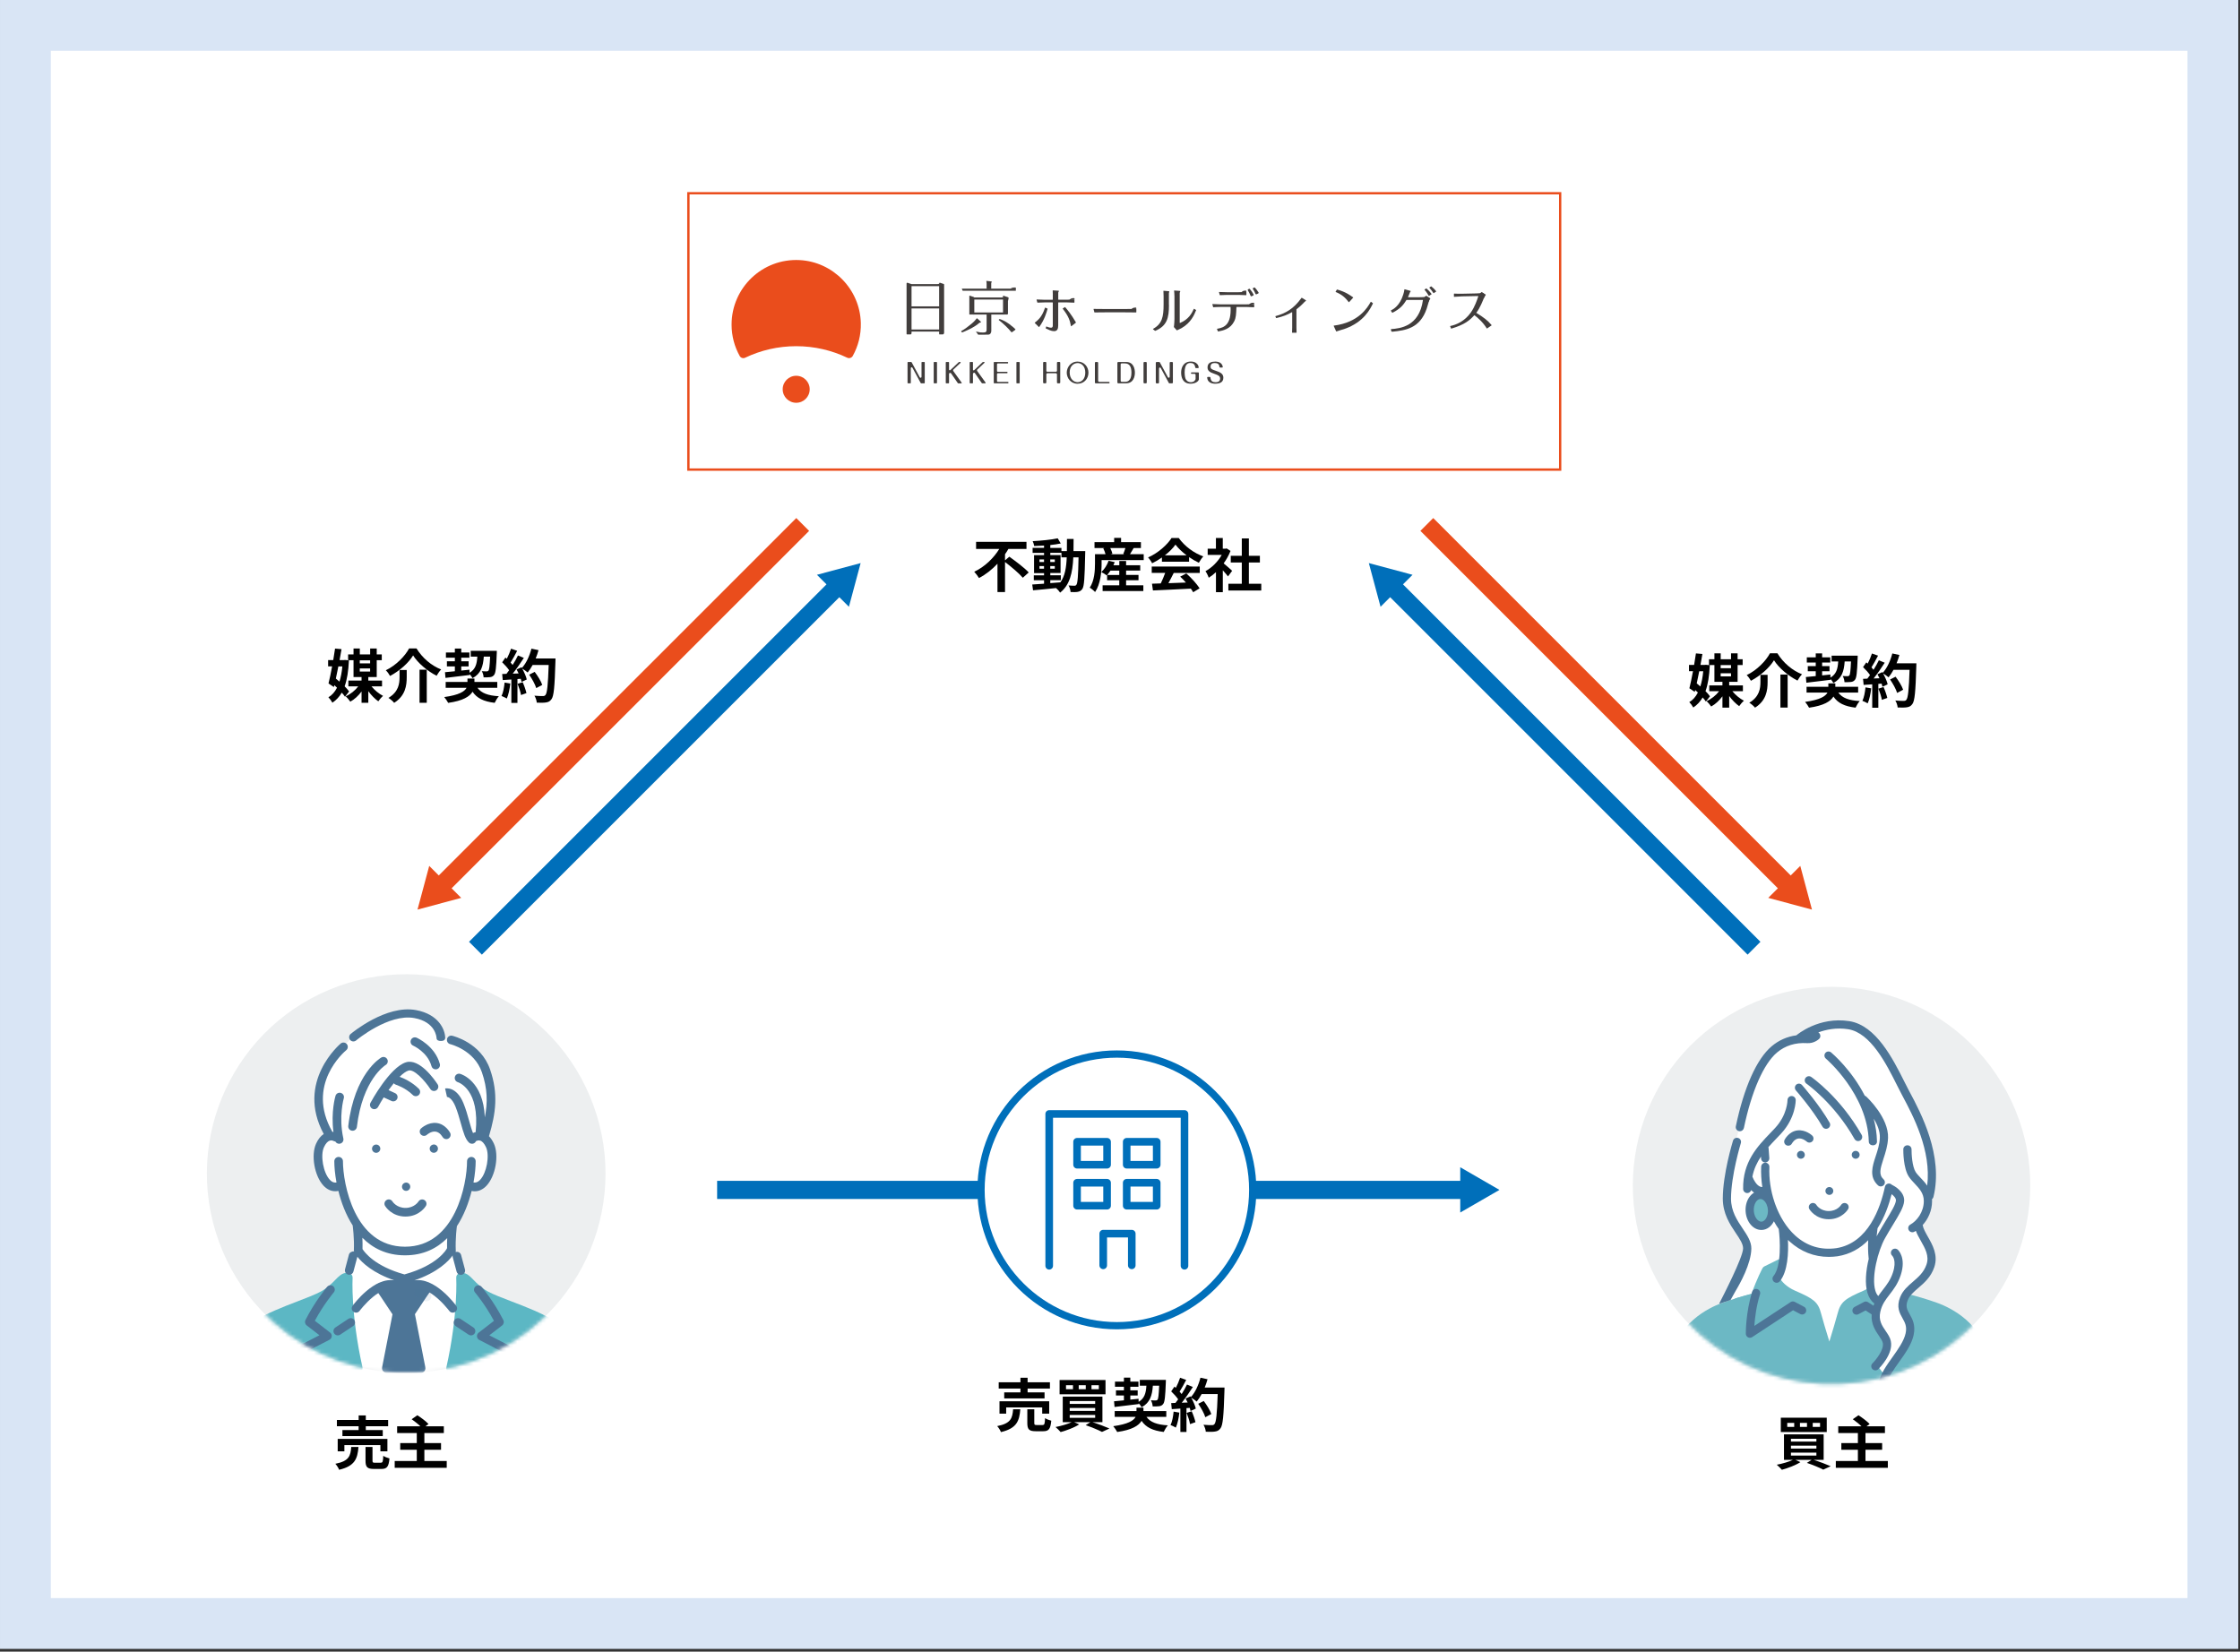 <svg fill="none" height="455" viewBox="0 0 617 455" width="617" xmlns="http://www.w3.org/2000/svg" xmlns:xlink="http://www.w3.org/1999/xlink"><rect x="0" y="0" width="617" height="455" fill="#333333" stroke="none"/><clipPath id="a"><path d="m0 0h616.53v454.25h-616.53z"/></clipPath><mask id="b" height="111" maskUnits="userSpaceOnUse" width="111" x="56" y="268"><path d="m130.579 374.902c28.503-10.323 43.24-41.798 32.917-70.301-10.324-28.503-41.799-43.241-70.302-32.917-28.503 10.323-43.24 41.799-32.917 70.302 10.324 28.502 41.799 43.24 70.302 32.916z" fill="#fff"/></mask><mask id="c" height="111" maskUnits="userSpaceOnUse" width="111" x="449" y="271"><path d="m532.72 373.476c25.895-15.59 34.249-49.221 18.659-75.117-15.591-25.896-49.222-34.25-75.117-18.659-25.896 15.59-34.25 49.221-18.659 75.117 15.59 25.896 49.221 34.25 75.117 18.659z" fill="#fff"/></mask><g clip-path="url(#a)"><path d="m609.53 7h-602.53v440.25h602.53z" fill="#fff"/><path d="m602.53 14v426.25h-588.53v-426.25zm14-14h-616.53v454.25h616.53z" fill="#d9e5f5"/><path d="m130.579 374.902c28.503-10.323 43.24-41.798 32.917-70.301-10.324-28.503-41.799-43.241-70.302-32.917s-43.24 41.799-32.917 70.302c10.324 28.503 41.799 43.24 70.302 32.916z" fill="#edeff0"/><g mask="url(#b)"><path d="m124.28 286.6-2.85-.89s-1.22-5.21-7.08-6.23c-5.85-1.03-11.2 2.2-16.99 6.3s-14.39 15.04-6.67 26.93c0 0-3.61 1.37-2.95 7.26s3.43 7.64 6.34 6.65c0 0 1.32 6.74 4.26 10.98l.35 6.86-1.43 1.59-1.86 6.85s-1.05 10.58 3.29 25.31h25.4s4.1-15.59 2.85-28.22l-1.06-3.96-1.39-1.41.2-7.45s2.91-3.3 4.3-10.25c0 0 4.26 1.15 6-4.57s-1.92-9.11-1.92-9.11 8.84-21.41-8.76-26.65z" fill="#fff"/><path d="m97.12 351.98c.03-.54-.31-1.04-.82-1.2-.26-.08-.53-.13-.79-.13-1.27 0-2.17.93-3.22 2-.93.96-2.09 2.15-3.85 3.11-1.55.84-3.81 1.72-6.43 2.72-4.05 1.55-8.65 3.32-12.34 5.67-6.49 4.13-5.01 12.65-4.94 13.01.1.57.6 1.05 1.17 1.05h32.77c.36 0 .7-.23.93-.52.23-.28.31-.72.23-1.07-3.26-14.65-2.72-24.54-2.71-24.64z" fill="#5cb7c4"/><path d="m153.11 364.12c-3.69-2.35-8.28-4.1-12.34-5.65-2.62-1-4.89-1.87-6.43-2.71-1.76-.96-2.92-2.15-3.85-3.11-1.04-1.07-1.94-2-3.21-2-.26 0-.53.05-.79.13-.52.17-.86.67-.82 1.22 0 .1.56 9.97-2.71 24.66-.08.35 0 .76.23 1.04s.57.52.93.52h32.77c.57 0 1.07-.48 1.17-1.05.07-.36 1.54-8.92-4.94-13.04z" fill="#5cb7c4"/><g fill="#4d7597"><path d="m118.89 354.26c-.15-.37-.48-.64-.87-.72l-6.58-1.34c-.16-.03-.32-.03-.48 0l-6.58 1.34c-.39.08-.72.35-.87.73-.15.37-.1.8.13 1.13.02.03 2.28 3.3 4.47 6.67l-2.86 14.61c-.07.35.02.75.25 1.02s.56.5.92.5h9.57c.66 0 1.19-.6 1.19-1.26 0-.13-.02-.33-.06-.45l-2.83-14.45c2.19-3.38 4.45-6.63 4.47-6.66.23-.33.28-.75.13-1.12z"/><path d="m111.7 353.47c-.1.03-.2.04-.31.04s-.21-.01-.31-.04c-.41-.11-.81-.22-1.19-.34.34.15.67.32 1 .54.26.18.43.44.5.73.07-.29.23-.55.5-.73.34-.23.68-.4 1.02-.55-.4.12-.79.24-1.21.35z"/><path d="m114.49 355.12c-.27.26-.44.62-.44 1.02 0 .78.65 1.43 1.43 1.43h.37l.53.53c.86.86 2.49.26 2.44-1.01-.01-.28-.06-.56-.15-.81-1.35-.87-2.81-1.42-4.18-1.16z" opacity=".1"/><path d="m119.32 315.31c-.62.1-1.05.68-.95 1.3s.68 1.05 1.3.95 1.05-.68.95-1.31c-.1-.62-.68-1.05-1.3-.95z"/><path d="m111.69 325.8c-.62.1-1.05.68-.95 1.3s.68 1.05 1.3.95 1.05-.68.95-1.31c-.1-.62-.68-1.05-1.3-.95z"/><path d="m102.48 316.26c-.1.62.33 1.21.95 1.31s1.21-.33 1.31-.95-.33-1.21-.95-1.3c-.62-.1-1.21.33-1.3.95z"/><path d="m111.69 335.14c3.83 0 5.55-2.8 5.62-2.92.33-.56.15-1.28-.4-1.62-.56-.34-1.29-.17-1.64.39-.04.07-1.14 1.77-3.58 1.77s-3.54-1.7-3.58-1.76c-.34-.57-1.07-.75-1.63-.41-.57.34-.75 1.07-.41 1.63.07.12 1.79 2.92 5.62 2.92z"/><path d="m121.87 313.16c.21.41.63.65 1.06.65.18 0 .37-.04.54-.13.59-.3.82-1.02.52-1.6-.05-.1-1.26-2.4-3.7-2.71-2.38-.3-4.23 1.42-4.31 1.49-.48.45-.49 1.2-.05 1.68.45.48 1.2.5 1.68.06.01-.01 1.12-1.02 2.37-.86 1.19.15 1.88 1.43 1.88 1.43z"/><path d="m118.85 293.71c.14.53.62.88 1.15.88.1 0 .21-.01.31-.04.64-.17 1.01-.83.84-1.46-1.34-4.95-6.19-7.13-6.39-7.22-.6-.26-1.31 0-1.57.61-.26.6 0 1.31.61 1.57.04.02 4 1.79 5.05 5.66z"/><path d="m96.98 311.5h.14c.6 0 1.11-.45 1.18-1.05 1.56-13.11 7.82-17 7.92-17.06.57-.33.76-1.06.43-1.62-.33-.57-1.06-.77-1.63-.44-.3.17-7.37 4.4-9.09 18.84-.08.65.39 1.25 1.04 1.32z"/><path d="m98.12 286.6c.09-.07 8.92-7.44 16.01-6.14 5.86 1.08 6.1 5.28 6.11 5.48.02.65.55.83 1.19.83h.03c.66 0 1.18-.23 1.17-.89-.05-2.24-1.79-6.47-8.06-7.62-8.2-1.51-17.58 6.24-17.97 6.57-.51.42-.57 1.16-.15 1.66s1.17.54 1.68.11z"/><path d="m107.82 303.3c.16.07.33.11.5.11.45 0 .88-.26 1.08-.69.28-.6.02-1.31-.58-1.58l-1.8-.83c.48-.67.96-1.3 1.44-1.89.14.18.34.33.59.4.03 0 2.61.82 4.64 2.82.23.23.53.34.84.34s.61-.12.85-.35c.46-.47.46-1.22-.01-1.69-2.03-2.01-4.44-2.99-5.3-3.3.89-.88 1.74-1.5 2.45-1.72 1.52-.48 4.49 2.75 6.02 5.09.36.55 1.1.7 1.65.35.55-.36.71-1.1.35-1.65-.8-1.22-4.96-7.24-8.73-6.06-4.45 1.4-9.55 10.75-9.76 11.15-.31.58-.1 1.3.48 1.62.18.1.37.14.57.14.42 0 .83-.23 1.05-.63.47-.86.99-1.75 1.54-2.62l2.15.99z"/><path d="m90.94 367.11-4.22-3.26c2.42-4.51 5.18-7.77 5.21-7.81.43-.5.37-1.25-.13-1.68s-1.25-.37-1.68.13c-.13.16-3.34 3.93-5.98 9.15-.26.51-.12 1.13.33 1.48l3.52 2.72-6.1 3.14c-.29.15-.51.41-.6.72s-.05.65.11.93l2.76 4.77c.22.38.62.59 1.03.59.2 0 .41-.05.6-.16.57-.33.76-1.06.43-1.63l-2.13-3.68 6.65-3.43c.36-.19.6-.55.64-.95.04-.41-.14-.8-.46-1.05z"/><path d="m95.94 363.33-3.56 2.37c-.55.36-.7 1.1-.33 1.65.23.35.61.53.99.53.23 0 .46-.06.66-.2l3.56-2.37c.55-.36.7-1.1.33-1.65-.36-.55-1.11-.7-1.65-.33z"/><path d="m125.67 359.73c-.27-.37-6.04-8.18-11.7-6.95 6.71-2.25 9.67-5.47 10.72-6.94-.03.17-.03.34.02.51l1.06 3.97c.14.53.62.89 1.15.89.1 0 .21-.01.31-.04.64-.17 1.01-.82.84-1.46l-1.06-3.97c-.17-.64-.82-1.01-1.46-.84-.02 0-.03.01-.04.02.02-.1.04-.21.03-.32-.15-3.47.3-6.71.3-6.74 0-.02 0-.04 0-.06 1.98-3.02 3.27-6.5 4.07-9.71.28.06.56.09.84.09 1.18 0 2.29-.52 3.25-1.53 2.5-2.66 3.51-8.4 2.04-11.6-.39-.84-.84-1.52-1.36-2.04 1.91-6.39 2.61-11.73.31-18.4-2.55-7.37-10.11-9.2-10.43-9.28-.64-.15-1.28.25-1.43.89s.25 1.28.89 1.43c.07.02 6.59 1.59 8.71 7.73 1.56 4.52 1.62 8.3.81 12.43-.39-10.04-6.48-11.9-6.78-11.98-.63-.18-1.28.18-1.46.81s.18 1.29.8 1.48c.25.08 6.12 2.03 4.91 13.76-.31.07-.56.17-.73.25-.36-.86-.73-2.17-1.04-3.29-.43-1.55-.92-3.3-1.59-4.93-1.92-4.69-4.92-4.08-5.05-4.05l.52 2.33s-.02 0-.06.01c.44-.05 1.49.44 2.38 2.61.61 1.5 1.08 3.18 1.5 4.67.69 2.48 1.24 4.43 2.3 5.33.22.19.5.28.77.28.34 0 .67-.14.91-.42.07-.09.13-.19.17-.29.05-.02.11-.04.16-.07.02-.01.49-.26 1.04-.08.58.19 1.12.82 1.58 1.81 1.05 2.28.19 7.05-1.61 8.97-.72.76-1.35.84-1.84.75.43-2.32.6-4.38.6-5.85 0-.66-.53-1.19-1.19-1.19s-1.19.53-1.19 1.19c0 6.11-3.14 23.54-17.09 23.54-13.95 0-17.09-17.43-17.09-23.54 0-.66-.53-1.19-1.19-1.19s-1.19.53-1.19 1.19c0 1.47.17 3.52.6 5.85-.49.09-1.13.01-1.84-.75-1.8-1.91-2.66-6.69-1.61-8.97.46-1 1.01-1.62 1.58-1.81.53-.18.99.06 1.04.08.16.09.33.14.51.15.21.39.61.63 1.05.63.09 0 .17 0 .26-.03.64-.14 1.05-.78.9-1.42-1.34-6.03.1-11.01.12-11.08.19-.63-.17-1.29-.8-1.48s-1.29.17-1.48.8c-.06.2-1.29 4.4-.57 9.96-.09-.02-.19-.03-.29-.04-7.45-12.95 3.33-22.09 3.81-22.48.51-.42.58-1.17.17-1.68-.42-.51-1.17-.58-1.68-.17-.13.11-12.49 10.5-4.68 24.93-.83.54-1.54 1.42-2.1 2.64-1.47 3.2-.46 8.94 2.04 11.6.95 1.01 2.07 1.53 3.25 1.53.28 0 .56-.03.84-.09.78 3.15 2.04 6.56 3.96 9.54v.13c0 .03.45 3.37.31 6.56 0 .17.03.4.09.4-.63 0-1.29.3-1.46.94l-1.06 4.01c-.17.64.21 1.31.84 1.48.1.03.21.05.31.05.53 0 1.01-.35 1.15-.88l1.06-3.96c.01-.05.02-.1.02-.15 1.28 1.62 4.26 4.52 10.35 6.57-5.65-1.18-11.39 6.59-11.66 6.96-.39.53-.27 1.28.26 1.66.21.15.46.23.7.23.37 0 .73-.17.97-.49.06-.08 6.25-8.33 10.53-5.48.55.36 1.29.22 1.65-.33.08-.13.14-.26.17-.4.03.14.09.27.17.4.36.55 1.11.7 1.65.33.41-.27.84-.44 1.28-.53 1.36-.26 2.83.29 4.18 1.16 2.75 1.76 5.03 4.8 5.07 4.85.23.32.6.49.96.49.24 0 .49-.07.7-.23.53-.39.65-1.13.26-1.66zm-25.82-15.62c.03-1.08.01-2.16-.04-3.13 2.85 2.88 6.66 4.84 11.74 4.84s8.79-1.91 11.63-4.73c-.04.84-.06 1.78-.04 2.76-.03.05-.06.1-.09.16-.02.05-2.35 4.51-11.65 7.07-8.15-2.24-10.99-6.1-11.54-6.97zm12.04 9.56c-.27.18-.43.44-.5.73-.06-.29-.23-.55-.5-.73-.33-.22-.67-.4-1-.54.39.12.78.23 1.19.34.1.03.2.04.31.04s.21-.01.31-.04c.42-.11.82-.23 1.21-.35-.34.15-.68.32-1.02.55z"/><path d="m141.48 371.72c-.09-.31-.31-.58-.6-.72l-6.1-3.14 3.53-2.72c.45-.35.59-.97.33-1.48-2.64-5.22-5.85-8.99-5.98-9.15-.43-.5-1.18-.56-1.68-.13s-.56 1.18-.13 1.68c.03.03 2.8 3.3 5.21 7.81l-4.22 3.26c-.32.25-.5.65-.46 1.05.04.41.28.77.64.95l6.66 3.43-2.13 3.68c-.33.57-.14 1.3.43 1.63.19.11.39.16.6.16.41 0 .81-.21 1.03-.59l2.76-4.77c.16-.28.2-.62.11-.93z"/><path d="m130.4 365.7-3.56-2.37c-.55-.36-1.29-.22-1.65.33-.37.55-.22 1.29.33 1.65l3.56 2.37c.2.13.43.2.66.2.39 0 .76-.19.99-.53.36-.55.21-1.29-.33-1.65z"/></g></g><path d="m230.72 161.46-99.76 99.76" stroke="#006fba" stroke-miterlimit="10" stroke-width="5"/><path d="m225.02 158.35 12.04-3.23-3.23 12.04z" fill="#006fba"/><path d="m121.34 244.23 99.76-99.75" stroke="#ea4d1c" stroke-miterlimit="10" stroke-width="5"/><path d="m127.04 247.35-12.04 3.23 3.23-12.04z" fill="#ea4d1c"/><path d="m383.39 161.46 99.75 99.76" stroke="#006fba" stroke-miterlimit="10" stroke-width="5"/><path d="m380.27 167.16-3.23-12.04 12.04 3.23z" fill="#006fba"/><path d="m492.76 244.23-99.75-99.75" stroke="#ea4d1c" stroke-miterlimit="10" stroke-width="5"/><path d="m495.88 238.54 3.22 12.04-12.04-3.23z" fill="#ea4d1c"/><path d="m404.05 327.8h-206.52" stroke="#006fba" stroke-miterlimit="10" stroke-width="5"/><path d="m402.22 321.56 10.8 6.24-10.8 6.23z" fill="#006fba"/><path d="m307.64 365.22c-20.64 0-37.42-16.79-37.42-37.42s16.79-37.42 37.42-37.42 37.42 16.79 37.42 37.42-16.79 37.42-37.42 37.42z" fill="#fff"/><path d="m307.64 291.37c20.08 0 36.42 16.34 36.42 36.42s-16.34 36.42-36.42 36.42-36.42-16.34-36.42-36.42 16.34-36.42 36.42-36.42zm0-2c-21.22 0-38.42 17.2-38.42 38.42s17.2 38.42 38.42 38.42 38.42-17.2 38.42-38.42-17.2-38.42-38.42-38.42z" fill="#006fba"/><path d="m326.27 349.75c-.58 0-1.05-.47-1.05-1.05v-40.78h-35.17v40.78c0 .58-.47 1.05-1.05 1.05s-1.05-.47-1.05-1.05v-41.82c0-.58.47-1.05 1.05-1.05h37.26c.58 0 1.05.47 1.05 1.05v41.82c0 .58-.47 1.05-1.05 1.05z" fill="#006fba"/><path d="m304.94 333.2h-8.26c-.58 0-1.05-.47-1.05-1.05v-6.32c0-.58.47-1.05 1.05-1.05h8.26c.58 0 1.05.47 1.05 1.05v6.32c0 .58-.47 1.05-1.05 1.05zm-7.22-2.09h6.17v-4.23h-6.17z" fill="#006fba"/><path d="m318.61 333.2h-8.26c-.58 0-1.05-.47-1.05-1.05v-6.32c0-.58.47-1.05 1.05-1.05h8.26c.58 0 1.05.47 1.05 1.05v6.32c0 .58-.47 1.05-1.05 1.05zm-7.22-2.09h6.17v-4.23h-6.17z" fill="#006fba"/><path d="m304.94 321.91h-8.26c-.58 0-1.05-.47-1.05-1.05v-6.32c0-.58.47-1.05 1.05-1.05h8.26c.58 0 1.05.47 1.05 1.05v6.32c0 .58-.47 1.05-1.05 1.05zm-7.22-2.09h6.17v-4.23h-6.17z" fill="#006fba"/><path d="m318.61 321.91h-8.26c-.58 0-1.05-.47-1.05-1.05v-6.32c0-.58.47-1.05 1.05-1.05h8.26c.58 0 1.05.47 1.05 1.05v6.32c0 .58-.47 1.05-1.05 1.05zm-7.22-2.09h6.17v-4.23h-6.17z" fill="#006fba"/><path d="m311.75 349.63c-.58 0-1.05-.47-1.05-1.05v-7.69h-5.77v7.69c0 .58-.47 1.05-1.05 1.05s-1.05-.47-1.05-1.05v-8.73c0-.58.47-1.05 1.05-1.05h7.86c.58 0 1.05.47 1.05 1.05v8.73c0 .58-.47 1.05-1.05 1.05z" fill="#006fba"/><path d="m429.43 53.55v75.49h-239.49v-75.49zm.63-.63h-240.77v76.77h240.77z" fill="#ea4d1c"/><path d="m234.89 98.05c1.49-2.68 2.31-5.79 2.22-9.1-.24-9.23-7.63-16.82-16.86-17.3-10.26-.53-18.74 7.64-18.74 17.78 0 3.14.81 6.08 2.24 8.64.29.53.95.74 1.49.48 4.26-2.04 9.03-3.18 14.07-3.18s9.8 1.14 14.05 3.17c.56.27 1.23.05 1.53-.49z" fill="#ea4d1c"/><path d="m219.31 110.96c2.054 0 3.72-1.665 3.72-3.72 0-2.054-1.666-3.72-3.72-3.72-2.055 0-3.72 1.666-3.72 3.72 0 2.055 1.665 3.72 3.72 3.72z" fill="#ea4d1c"/><g fill="#413d3c"><path d="m250.12 99.72h.87s.09.03.11.07l2.25 4.15c.13.23.48.14.48-.12v-3.97c0-.07.06-.13.13-.13h.63c.07 0 .13.06.13.13v5.62c0 .07-.06.13-.13.13h-.87s-.09-.03-.11-.07l-2.29-4.23c-.12-.21-.44-.13-.44.11v4.06c0 .07-.06.13-.13.13h-.64c-.07 0-.13-.06-.13-.13v-5.62c0-.07.06-.13.13-.13z"/><path d="m257.32 99.72h.64c.07 0 .13.06.13.13v5.62c0 .07-.06.13-.13.13h-.64c-.07 0-.13-.06-.13-.13v-5.62c0-.07.06-.13.13-.13z"/><path d="m261.51 102.78c-.06.06-.1.14-.1.23v2.46c0 .07-.06.13-.13.13h-.64c-.07 0-.13-.06-.13-.13v-5.62c0-.07.06-.13.13-.13h.64c.07 0 .13.06.13.13v1.94c0 .19.23.29.37.16l2.31-2.19s.05-.03.09-.03h.31c.11 0 .17.14.09.22l-1.97 1.86c-.11.1-.12.27-.04.39l2.31 3.21c.06.08 0 .2-.1.2h-.84s-.08-.02-.1-.05l-1.87-2.71c-.1-.15-.32-.17-.45-.05z"/><path d="m268.14 102.74-.02.02c-.08.07-.12.17-.12.28v2.43c0 .07-.06.13-.13.13h-.64c-.07 0-.13-.06-.13-.13v-5.62c0-.07.06-.13.13-.13h.64c.07 0 .13.06.13.13v1.99c0 .17.21.26.33.14l2.35-2.23s.05-.03.09-.03h.31c.11 0 .17.14.09.22l-1.97 1.86c-.11.1-.12.27-.04.39l2.31 3.2c.06.08 0 .2-.1.2h-.84s-.08-.02-.1-.05l-1.9-2.76c-.09-.13-.27-.15-.38-.04z"/><path d="m274.87 105.2h2.77c.07 0 .13.06.13.13v.14c0 .07-.06.13-.13.13h-3.78c-.07 0-.13-.06-.13-.13v-5.62c0-.07.06-.13.13-.13h3.69c.07 0 .13.06.13.13v.14c0 .07-.06.13-.13.13h-2.68c-.14 0-.25.11-.25.25v1.84c0 .12.09.21.21.21h2.55c.07 0 .13.06.13.13v.14c0 .07-.06.13-.13.13h-2.51c-.14 0-.25.11-.25.25v1.88c0 .14.11.25.25.25z"/><path d="m280.1 99.72h.64c.07 0 .13.06.13.13v5.62c0 .07-.06.13-.13.13h-.64c-.07 0-.13-.06-.13-.13v-5.62c0-.07.06-.13.13-.13z"/><path d="m288.21 103.11v2.28c0 .11-.09.2-.2.2h-.49c-.11 0-.2-.09-.2-.2v-5.48c0-.11.09-.2.2-.2h.49c.11 0 .2.09.2.2v2.23c0 .15.12.27.27.27h2.38c.16 0 .28-.13.28-.28v-2.22c0-.11.09-.2.2-.2h.5c.11 0 .2.09.2.2v5.48c0 .11-.09.2-.2.2h-.5c-.11 0-.2-.09-.2-.2v-2.25c0-.18-.14-.32-.32-.32h-2.31c-.16 0-.29.13-.29.29z"/><path d="m296.82 99.61c1.85 0 2.99 1.48 2.99 3.05s-1.11 3.05-2.99 3.05-2.99-1.57-2.99-3.05c0-1.39 1.02-3.05 2.99-3.05zm0 .41c-.98 0-2.18.73-2.18 2.58s1.17 2.69 2.18 2.69 2.12-.79 2.12-2.64-1.13-2.64-2.12-2.64z"/><path d="m302.79 105.2h2.66c.11 0 .2.09.2.2s-.09.2-.2.2h-3.66c-.11 0-.2-.09-.2-.2v-5.48c0-.11.09-.2.2-.2h.49c.11 0 .2.09.2.2v4.96c0 .17.14.31.31.31z"/><path d="m307.79 99.92c0-.11.09-.2.2-.2h2.2c2.04 0 2.41 1.86 2.41 2.96 0 .95-.33 2.91-2.43 2.91h-2.19c-.11 0-.2-.09-.2-.2v-5.48zm.89.48v4.49c0 .17.14.3.3.3h.93c1.65 0 1.74-1.83 1.74-2.54 0-1.52-.48-2.54-1.77-2.54h-.92c-.16 0-.29.13-.29.29z"/><path d="m315.18 99.72h.49c.11 0 .2.09.2.2v5.48c0 .11-.09.2-.2.2h-.49c-.11 0-.2-.09-.2-.2v-5.48c0-.11.09-.2.2-.2z"/><path d="m318.55 99.72h.75c.07 0 .14.04.17.1l2.23 4.11c.13.24.49.14.49-.12v-3.89c0-.11.09-.2.2-.2h.48c.11 0 .2.09.2.2v5.48c0 .11-.09.2-.2.2h-.75c-.07 0-.14-.04-.17-.1l-2.23-4.13c-.12-.23-.47-.14-.47.12v3.92c0 .11-.09.2-.2.2h-.49c-.11 0-.2-.09-.2-.2v-5.48c0-.11.09-.2.2-.2z"/><path d="m330.22 102.79v1.75s0 .06-.02.09c-.09.19-.21.4-.59.64-.45.29-1.04.43-1.64.43-2.25 0-2.63-1.82-2.63-3.08s.57-3.02 2.69-3.02c.67 0 1.33.18 1.77.71.24.28.33.58.38.87.02.12-.07.23-.19.23h-.56c-.1 0-.18-.07-.19-.17-.16-.98-.64-1.24-1.32-1.24-.51 0-1.62.06-1.62 2.61 0 .26.03 1.12.24 1.7.16.42.63.98 1.47.98.2 0 .91 0 1.27-.74.03-.05.04-.11.04-.16v-1.11c0-.17-.13-.3-.3-.3h-.79c-.11 0-.2-.09-.2-.2s.09-.2.2-.2h1.8c.11 0 .2.09.2.2z"/><path d="m333.22 103.84c.1 0 .19.08.2.18.08 1 .59 1.28 1.45 1.28.48 0 1.21-.15 1.21-1.01 0-.69-.51-.95-1.61-1.32-1.28-.42-1.86-.84-1.86-1.76 0-1.4 1.25-1.6 2.15-1.6.39 0 1.12.05 1.63.57.24.26.35.47.42.85.02.12-.07.23-.19.23h-.53c-.1 0-.19-.08-.2-.18-.08-.8-.49-1.07-1.31-1.07-.6 0-1.14.22-1.14.99 0 .6.34.78 1.38 1.12 1.23.41 2.15.8 2.15 1.94 0 1.36-1.15 1.64-2.29 1.64-.37 0-1.16-.04-1.71-.59-.23-.24-.37-.47-.46-1.04-.02-.12.07-.23.19-.23z"/><path d="m250.72 92.13h-.88c-.07 0-.13-.06-.13-.13v-13.9c0-.14.14-.24.27-.2l.93.31c.1.03.17.13.17.23v13.35c0 .19-.16.35-.35.35z"/><path d="m273.04 79.66-1.28-.02v-1.61l-.08-.65 1.4.15c.06 0 .1.06.1.12l-.15.33v1.69z"/><path d="m259.6 92.13h-.8c-.07 0-.12-.05-.12-.12v-13.91c0-.14.14-.24.27-.2l.99.33c.06.02.11.08.11.15v13.31c0 .25-.2.45-.45.45z"/><path d="m277.38 86.65h-1.1v-5.15s.04-.07.07-.05l1.3.43c.13.04.2.18.17.31l-.18.76v3.44c0 .15-.12.27-.27.27z"/><path d="m268.27 86.65h-1.27v-5.12c0-.06.05-.1.11-.08l1.08.36c.11.04.18.13.18.25v4.49c0 .05-.04.1-.1.1z"/><path d="m259.37 78.83h-8.98v-.45c.3 0-.08-.11.22-.11 2.69-.03 6.06.03 8.76 0v.57z"/><path d="m276.47 81.95h-8.47v.57h8.47z"/><path d="m276.47 86.08h-8.37v.57h8.37z"/><path d="m259.37 84.4h-8.98v.57h8.98z"/><path d="m259.37 90.77h-8.98v.57h8.98z"/><path d="m271.76 86.3v4.3c0 .66-.08.74-.3.9-.2.14-1.2.1-1.43.07-.22-.02-1.22-.24-1.22-.24l.57.8c.04.05.1.08.16.08.38 0 1.76-.02 2.61-.02.7 0 .9-.61.9-1.07v-.35-4.48h-1.29z"/><path d="m269.18 87.72c-.05-.05-.14-.04-.18.02-.17.24-.62.82-1.37 1.43-.92.76-1.87 1.5-2.81 2.01-.07.04-.09.13-.03.19l.15.16s.09.05.13.03c.5-.19 3.26-1.3 4.67-2.6.01-.01.03-.02.04-.03l.37-.12c.07-.02.09-.11.04-.16l-1.01-.94z"/><path d="m275.15 88.03.14-.11s.06-.03.1-.02c.26.08 1.41.48 2.58 1.35 1.17.88 1.49 1.22 1.71 1.45.04.05.04.12-.02.16l-.93.67s-.11.02-.15-.02c-.7-.93-2.4-2.55-3.43-3.31-.06-.04-.06-.13 0-.17z"/><path d="m279.41 79.2h.3c.05 0 .1.04.1.1v.28h-1.52c.26-.24.56-.38 1.12-.38z"/><path d="m264.92 79.52h14.89v.57h-14.65z"/><path d="m258.2 78.27s.49-.01.49-.18v.33h-.26l-.23-.16z"/><path d="m275.8 81.95s.49-.01.49-.18v.33h-.26l-.23-.16z"/><path d="m285.03 88.89c.77-.67 1.9-1.34 2.82-4.11.01-.03.05-.05.08-.04l.59.27s.04.04.03.07c-.28 1-.87 3.06-2.31 5-.02.03-.06.03-.09 0l-1.12-1.1s-.02-.06 0-.09zm4.97-7.69c0-.13-.02-.76-.04-1.15 0-.03.03-.06.06-.06l1.31.08c.07 0 .35.01.35.1 0 .05-.17.33-.19.42v.01 1.91s.03.06.06.06h2.16c.63 0 1.56-.04 2.18-.08.03 0 .06.02.06.06v.77s-.03.06-.06.06c-.6-.04-1.6-.08-2.16-.08h-2.19s-.06.03-.06.06v6.3c0 .94-.26 1.57-1.14 1.57-.81 0-1.54-.42-2.27-.75-.03-.01-.04-.04-.03-.07l.12-.43s.05-.05.08-.04c.71.31 1.14.34 1.26.34.39 0 .49-.27.49-.61v-6.3s-.03-.06-.06-.06h-2.27c-.64 0-1.26.02-1.87.06-.03 0-.05-.02-.06-.04l-.21-.76s.02-.08.06-.07c.65.04 1.98.08 2.08.08h2.27s.06-.03.06-.06v-1.3zm4.99 8.64c-.27-1.58-.69-2.77-2.26-4.78-.02-.03-.02-.07.01-.09l.58-.36s.06-.01.08.01c.53.61 1.63 1.91 2.96 4.19.02.03 0 .06-.01.08l-1.27.98s-.09 0-.09-.04z"/><path d="m301.21 85.17s.02-.07.06-.07c.86.01 2.37.03 3.26.03h5.12c1 0 2.3-.01 3.29-.03.03 0 .06.03.06.06v.85s-.03.06-.06.06c-.52-.01-2.51-.03-3.27-.03h-5.12c-.15 0-1.32 0-3.05.03-.03 0-.05-.02-.06-.04l-.22-.85z"/><path d="m321.99 83.98c0 3.63-.54 5.78-3.77 7.16-.02 0-.04 0-.06 0l-.56-.44s-.03-.08 0-.1c2.52-1.39 2.91-3.33 2.91-6.75v-2.25c0-.35-.02-1.06-.05-1.44 0-.04.03-.07.06-.06l1.37.12c.08.01.2.04.2.11 0 .03-.12.34-.12.39v3.27zm1.5-2.48c0-.47-.04-.93-.09-1.4 0-.04.03-.07.06-.07l1.43.1c.07 0 .22.03.22.1s-.14.36-.16.44v.01 8.23s.04.07.08.06c2.33-.94 3.27-2.67 3.8-3.87.01-.03.05-.04.08-.03l.53.32s.04.04.02.07c-.51 1.29-1.44 3.47-4.02 4.94-.17.1-.97.47-1.23.6-.02.01-.05 0-.07-.01l-.79-.88s-.02-.03-.01-.05c.12-.73.16-2.07.16-2.2v-6.37z"/><path d="m335.26 90.57c2.06-.32 3.91-1.25 3.7-5.95 0-.03-.03-.06-.06-.06h-2.81c-.7 0-1.18.04-1.88.08-.03 0-.05-.02-.06-.04l-.21-.77s.02-.08.06-.07c.59.04 1.52.08 2.08.08h7.31c.67 0 1.33-.04 2.01-.08.03 0 .06.02.06.06v.77s-.03.06-.06.06c-.71-.05-1.81-.08-2.01-.08h-2.76s-.06.03-.06.06c-.08 1.93-.11 2.89-.61 3.88-1.05 2.1-2.99 2.54-4.42 2.81-.03 0-.05 0-.07-.04l-.25-.62s0-.07.05-.08zm8.05-9.31s-.03.06-.06.06c-.7-.05-1.82-.08-2.09-.08h-3.17c-.62 0-1.35.03-1.95.07-.03 0-.05-.02-.06-.04l-.21-.76s.02-.08.06-.07c.67.04 1.86.06 2.16.06h3.17c.55 0 1.51-.04 2.09-.08.03 0 .06.02.06.06zm1.18.27c-.17-.44-.46-1.05-.79-1.57-.06-.09-.02-.2.07-.25l.28-.14c.07-.04.16-.02.21.04.44.52.75.99 1.04 1.54.05.09 0 .2-.08.24l-.49.23c-.09.04-.2 0-.24-.1zm1.35-.54c-.2-.51-.5-1.03-.74-1.38-.06-.09-.03-.21.07-.26l.29-.14c.07-.03.15-.02.21.04.26.29.64.73 1 1.33.05.09.02.2-.07.25l-.51.25c-.09.04-.2 0-.24-.09z"/><path d="m351.33 87.09c2.8-.77 5.01-2.01 7.17-5.04.02-.03.05-.03.08-.02l1.06.66s.12.08.12.12c0 .08-.34.27-.39.33-1.07 1.14-1.75 1.68-2.25 2.05-.02.01-.02.03-.02.05v4.99c0 .12.01.65.04 1.38 0 .03-.03.06-.06.06h-1.13s-.06-.03-.06-.06c.02-.45.04-1.21.04-1.35v-4.2s-.05-.07-.09-.05c-1.23.7-2.27 1.14-4.28 1.62-.03 0-.06 0-.07-.03l-.19-.44s0-.07.04-.08z"/><path d="m378.15 83.53s.03.05.02.07c-.75 1.54-2.5 5.12-7.74 6.98-.33.12-1.88.56-2.32.73-.03.01-.06 0-.07-.03l-.68-1.5s0-.08.05-.08c6.82-.86 9.25-4.93 10.15-6.54.02-.03.06-.04.09-.02l.51.39zm-6.64-.29c-.95-1.25-1.89-2.11-3.59-2.8-.03-.01-.05-.05-.03-.09l.35-.56s.04-.03.07-.03c2.36.64 3.75 1.68 4.4 2.17.03.02.03.06 0 .09l-1.11 1.22s-.07.02-.09 0z"/><path d="m383.12 85.6s0-.07.02-.09c.69-.34 2.42-1.29 3.38-4.37.13-.4.28-.99.32-1.4 0-.04.04-.06.07-.05l1.43.39c.14.04.25.1.25.14s-.15.19-.19.24v.01c-.09.25-.4.98-.55 1.34-.02.04.01.08.05.08h2.89c.45 0 1.7-.05 2.18-.12.02 0 .04 0.0.05.02l.69.69s.02.04.01.06c-.15.42-.6 2.1-.74 2.48-1.87 5.48-5.87 5.99-9.46 6.36-.15.02-.29-.09-.32-.23l-.08-.42s.02-.07.05-.07c2.46-.17 7.73-.71 8.77-7.96 0-.04-.02-.07-.06-.07h-4.44s-.04.01-.05.03c-.79 1.29-1.65 2.4-3.84 3.5-.03.01-.06 0-.08-.02l-.37-.54zm9.8-6.13c.54.45.97.92 1.4 1.51.02.03.01.07-.02.09l-.68.45s-.07 0-.08-.02c-.21-.41-.64-1.09-1.15-1.66-.02-.03-.02-.07.01-.09l.45-.28s.05-.01.07 0zm1.33-.57c.36.28.88.75 1.33 1.34.02.03.01.07-.01.09l-.66.43s-.06.01-.08-.02c-.31-.5-.7-1.01-1.11-1.46-.02-.03-.02-.07.01-.09l.45-.29s.05-.01.07 0z"/><path d="m409.53 90.48c-1.08-1.76-2.56-3.01-3.37-3.62-.02-.02-.06-.01-.08 0-1.24 1.34-2.55 2.55-6.32 3.67-.03 0-.06 0-.07-.03l-.25-.61s0-.07.04-.08c1.62-.33 3.98-1.31 5.67-3.74 1.06-1.52 1.72-3.45 2.04-4.44.01-.04-.02-.08-.06-.08l-4.38.09c-.39.01-1.71.08-2.21.13-.03 0-.06-.02-.06-.06v-.77s.02-.06.05-.06c1.01.05 1.32.05 2.2.04l3.7-.08c.41-.01 1.64-.08 2.04-.14.02 0 .04 0 .05.02l.58.58s.02.05 0 .08c-.18.25-.26.44-.32.6-.28.72-1.13 2.91-2.11 4.15-.02.03-.01.07.02.09 1.9 1.15 3.12 2.08 4.16 3.33.02.03.02.07-.01.09l-1.23.85s-.07.01-.08-.02z"/><path d="m295.61 82.13h.27s.09.04.09.1v.25l-1.36.25v-.15c.24-.24.5-.45 1.01-.45z"/><path d="m312.63 84.74h.27s.09.04.09.1v.25l-1.36.25v-.15c.24-.24.5-.45 1.01-.45z"/><path d="m342.95 80.06h.27s.09.04.09.1v.25l-1.36.25v-.15c.24-.24.5-.45 1.01-.45z"/><path d="m345.09 83.4h.27s.09.04.09.1v.25l-1.36.25v-.15c.24-.24.5-.45 1.01-.45z"/><path d="m392.35 81.83s.18-.1.51-.36l1.14.75s-.42.57-.47.95"/><path d="m407.62 80.8s.2-.09.51-.36l1.14.75s-.31.38-.55.98"/></g><path d="m278.02 153.36c1.71 1.23 4.18 3.07 5.33 4.34l-1.62 1.46c-.99-1.18-3.17-3.01-4.9-4.34v8.29h-2.08v-7.81c-1.46 1.55-3.17 2.94-5.09 3.94-.3-.51-.9-1.3-1.31-1.73 2.91-1.36 5.41-3.84 6.9-6.29h-6.39v-1.95h13.88v1.95h-4.98c-.27.5-.59.99-.93 1.47v1.67l1.18-.99z" fill="#000"/><path d="m298.93 151.79s-.02.62-.02.85c-.14 6.55-.27 8.87-.78 9.6-.37.53-.74.69-1.26.8-.48.1-1.22.08-1.98.06-.03-.53-.24-1.3-.56-1.82.7.06 1.31.08 1.62.08.24 0 .4-.06.54-.27.34-.43.5-2.38.59-7.55h-1.44c-.21 4.29-.94 7.59-3.63 9.72-.24-.38-.7-.91-1.12-1.26-2.3.24-4.61.48-6.34.62l-.22-1.6c.9-.06 2.02-.14 3.25-.22v-.96h-2.82v-1.34h2.82v-.62h-2.75v-4.95h2.75v-.62h-3.15v-1.38h3.15v-.64c-.93.06-1.84.11-2.71.13-.06-.38-.24-.98-.42-1.34 2.37-.13 5.14-.4 6.9-.78l.83 1.42c-.85.18-1.84.32-2.88.43v.79h3.07v.88h1.5c.02-1.06.02-2.16.02-3.35h1.83c0 1.17 0 2.29-.03 3.35h3.25zm-12.61 3.03h1.25v-.7h-1.25zm1.25 1.85v-.72h-1.25v.72zm1.72 3.97c.91-.06 1.86-.14 2.79-.22 1.25-1.73 1.63-4.02 1.75-6.88h-1.46v-1.25h-3.07v.62h2.83v4.95h-2.83v.62h2.9v1.34h-2.9v.82zm1.25-5.82v-.7h-1.25v.7zm-1.25 1.13v.72h1.25v-.72z" fill="#000"/><path d="m315.03 152.67v1.63h-11.6v.96c0 2.24-.29 5.63-1.79 7.83-.29-.34-1.09-.99-1.47-1.2 1.31-1.95 1.44-4.74 1.44-6.64v-2.58h2.9c-.13-.5-.35-1.1-.61-1.6l.35-.1h-2.77v-1.62h5.41v-1.17h1.91v1.17h5.46v1.62h-1.99c-.37.61-.72 1.22-1.02 1.7h3.79zm-4.85 8.58h4.75v1.57h-11.22v-1.57h4.59v-1.41h-3.35v-1.44l-.11.11c-.35-.29-1.07-.72-1.5-.91.88-.77 1.62-1.95 2.02-3.12l1.68.38c-.1.29-.22.58-.35.86h1.62v-1.18h1.87v1.18h3.89v1.46h-3.89v1.2h3.42v1.46h-3.42zm-1.88-2.86v-1.2h-2.42c-.29.45-.61.86-.91 1.2zm-2.48-7.41c.27.53.5 1.14.59 1.57l-.48.13h3.76l-.29-.08c.21-.46.42-1.07.58-1.62z" fill="#000"/><path d="m320.06 153.57c-.85.61-1.78 1.15-2.71 1.6-.22-.46-.72-1.18-1.12-1.6 2.74-1.2 5.27-3.47 6.47-5.36h1.98c1.7 2.35 4.24 4.18 6.77 5.07-.48.5-.9 1.18-1.23 1.75-.88-.42-1.81-.94-2.69-1.55v1.26h-7.48v-1.17zm-2.83 2.5h13.24v1.76h-7.17c-.46.94-.99 1.94-1.47 2.83 1.54-.05 3.19-.11 4.82-.18-.5-.58-1.04-1.15-1.57-1.63l1.68-.88c1.42 1.25 2.91 2.91 3.67 4.11l-1.78 1.07c-.16-.3-.38-.64-.64-.99-3.76.21-7.71.37-10.44.5l-.26-1.86 2.42-.08c.43-.9.88-1.95 1.22-2.9h-3.71v-1.76zm9.62-3.08c-1.23-.93-2.34-1.97-3.07-2.96-.69.98-1.71 2.02-2.93 2.96z" fill="#000"/><path d="m338.24 158.79c-.34-.45-.88-1.09-1.42-1.68v6.03h-1.89v-5.52c-.64.59-1.31 1.12-1.99 1.54-.16-.51-.61-1.44-.9-1.81 1.75-.94 3.43-2.62 4.48-4.48h-3.87v-1.71h2.27v-2.94h1.89v2.94h.72l.34-.08 1.07.69c-.48 1.22-1.12 2.37-1.89 3.43.77.62 2 1.73 2.34 2.05l-1.15 1.55zm9.17 2.03v1.86h-9.06v-1.86h3.7v-5.86h-3.04v-1.84h3.04v-4.79h1.95v4.79h3.03v1.84h-3.03v5.86z" fill="#000"/><path d="m98.74 398.61c-.26 3.22-.96 5.25-5.33 6.29-.18-.5-.66-1.25-1.04-1.65 3.79-.74 4.19-2.18 4.38-4.64h1.98zm.05-5.7h-5.99v-1.73h5.99v-1.26h1.97v1.26h6.15v1.73h-6.15v1.04h4.67v1.67h-11.11v-1.67h4.46v-1.04zm5.99 6.9v-1.7h-9.92v1.7h-1.84v-3.41h13.69v3.41h-1.92zm.1 3.14c.53 0 .62-.27.69-1.9.38.3 1.2.59 1.71.72-.21 2.3-.71 2.9-2.21 2.9h-2.07c-1.86 0-2.32-.54-2.32-2.26v-3.79h1.92v3.76c0 .51.1.58.67.58h1.6z" fill="#000"/><path d="m123.05 402.48v1.87h-14.33v-1.87h6.08v-3.09h-4.56v-1.84h4.56v-2.77h-5.41v-1.86h6.4c-.67-.66-1.63-1.39-2.4-1.95l1.57-1.09c1.03.66 2.4 1.68 3.07 2.42l-.85.62h5.07v1.86h-5.36v2.77h4.59v1.84h-4.59v3.09h6.15z" fill="#000"/><path d="m499.6 402.18c1.7.54 3.54 1.25 4.66 1.74l-2.06.94c-.99-.53-2.75-1.26-4.5-1.86l1.3-.83h-4.47l1.39.62c-1.34.88-3.44 1.65-5.11 2.11-.32-.38-1.01-1.07-1.41-1.39 1.57-.29 3.31-.8 4.45-1.34h-2.46v-7.03h10.93v7.03h-2.72zm3.57-7.68h-12.65v-3.94h12.65zm-8.96-2.52h-1.92v1.1h1.92zm-.9 5.16h7.01v-.78h-7.01zm0 1.92h7.01v-.8h-7.01zm0 1.92h7.01v-.8h-7.01zm4.42-9h-1.94v1.1h1.94zm3.6 0h-2.02v1.1h2.02z" fill="#000"/><path d="m520 402.48v1.87h-14.33v-1.87h6.08v-3.09h-4.56v-1.84h4.56v-2.77h-5.41v-1.86h6.4c-.67-.66-1.63-1.39-2.4-1.95l1.57-1.09c1.02.66 2.4 1.68 3.07 2.42l-.85.62h5.07v1.86h-5.36v2.77h4.59v1.84h-4.59v3.09h6.15z" fill="#000"/><path d="m95.04 191.95c-.22-.34-.54-.74-.9-1.14-.67 1.15-1.52 2.06-2.58 2.77-.24-.46-.74-1.14-1.1-1.49.98-.56 1.76-1.46 2.37-2.64-.24-.24-.5-.46-.74-.69l-.13.51-1.47-.99c.32-1.25.66-2.95.99-4.71h-1.1v-1.73h1.41c.19-1.1.35-2.19.5-3.17l1.78.16c-.16.94-.34 1.97-.53 3.01h1.18l.3-.03 1.09.11c-.14 2.96-.51 5.3-1.18 7.15.5.51.94 1.01 1.23 1.42l-1.12 1.44zm-1.84-8.37c-.22 1.15-.46 2.29-.69 3.35.32.27.66.56.99.85.38-1.2.66-2.61.8-4.19h-1.1zm9.14 5.52c.83 1.04 2.06 2.03 3.17 2.61-.42.35-1.01 1.03-1.31 1.49-.94-.66-1.94-1.68-2.75-2.79v3.2h-1.86v-3.11c-.86 1.15-1.95 2.18-3.1 2.8-.29-.43-.88-1.12-1.26-1.49 1.3-.56 2.58-1.58 3.44-2.72h-2.71v-1.6h3.63v-.98h-2.21v-4.63h-1.49v-1.6h1.49v-1.63h1.73v1.63h2.85v-1.63h1.81v1.63h1.39v1.6h-1.39v4.63h-2.32v.98h3.78v1.6h-2.88zm-3.24-7.2v.85h2.85v-.85zm0 3.1h2.85v-.86h-2.85z" fill="#000"/><path d="m107.44 186.22c-.24-.46-.75-1.18-1.17-1.57 2.82-1.34 5.3-3.92 6.42-6.02h2.03c1.65 2.69 4.19 4.79 6.79 5.79-.48.5-.9 1.15-1.25 1.74-2.55-1.3-5.17-3.52-6.47-5.6-1.23 2.03-3.68 4.24-6.35 5.65zm4.59-1.65v1.99c0 2.26-.34 5.09-3.46 7.06-.32-.42-1.09-1.06-1.58-1.36 2.8-1.67 3.07-3.92 3.07-5.75v-1.94zm5.52-.08v9.11h-1.99v-9.11z" fill="#000"/><path d="m131.52 189.48c1.06 1.47 2.91 2.15 5.89 2.32-.42.45-.9 1.26-1.15 1.82-3.04-.37-4.88-1.26-6.1-3.06-.78 1.31-2.62 2.5-6.71 3.07-.24-.46-.72-1.17-1.09-1.6 4.1-.56 5.63-1.55 6.16-2.56h-5.76v-1.6h6v-.94h1.92v.94h6.29v1.6h-5.46zm-8.95-4.3c.77-.06 1.7-.16 2.72-.26v-1.33h-2.19v-1.42h2.19v-.99h-2.46v-1.42h2.46v-1.09h1.76v1.09h2.24v1.42h-2.24v.99h2.03v1.42h-2.03v1.14c.75-.08 1.52-.16 2.27-.24l.02.85c1.63-.96 2.02-2.43 2.14-4.45h-1.82v-1.6h7.19s0 .51-.02.72c-.14 3.84-.3 5.38-.72 5.91-.32.42-.66.56-1.12.62-.4.06-1.07.06-1.78.06-.02-.53-.22-1.26-.5-1.7.58.05 1.09.05 1.33.05.22 0 .35-.03.5-.19.22-.27.35-1.3.46-3.87h-1.74c-.19 2.71-.79 4.69-3.11 5.94-.14-.32-.48-.77-.8-1.1v.22c-2.35.3-4.83.59-6.64.8z" fill="#000"/><path d="m140.56 188.3c-.16 1.5-.5 3.11-.96 4.13-.34-.21-1.04-.54-1.46-.69.46-.94.72-2.37.85-3.71zm12.45-6.93s0 .64-.02.88c-.21 7.01-.43 9.54-1.1 10.39-.45.61-.87.78-1.54.88-.58.1-1.57.08-2.5.05-.03-.54-.29-1.38-.64-1.92 1.01.1 1.92.1 2.35.1.3 0 .48-.06.67-.27.48-.5.72-2.83.9-8.29h-4.42c-.43.78-.88 1.49-1.36 2.07-.32-.29-1.02-.77-1.5-1.06.56 1.01 1.07 2.19 1.25 2.99l-1.44.67c-.05-.26-.13-.54-.22-.86l-.91.06v6.58h-1.68v-6.45l-2.37.16-.16-1.67 1.18-.05c.24-.3.5-.64.74-.99-.46-.69-1.25-1.55-1.92-2.19l.9-1.31c.13.11.26.22.38.34.45-.88.91-1.95 1.17-2.78l1.68.59c-.58 1.1-1.23 2.34-1.81 3.23.21.22.4.46.56.67.58-.9 1.09-1.82 1.47-2.62l1.62.67c-.9 1.41-2.02 3.04-3.06 4.34l1.62-.06c-.18-.38-.37-.77-.56-1.1l1.34-.59.11.19c1.18-1.26 2.13-3.31 2.64-5.33l1.95.42c-.21.78-.48 1.55-.78 2.29h5.46zm-9.04 6.56c.43.94.85 2.19 1.04 3.01l-1.5.53c-.13-.82-.54-2.11-.94-3.09l1.41-.45zm3.74 1.63c-.3-1.01-1.14-2.54-1.95-3.7l1.52-.77c.83 1.1 1.75 2.58 2.08 3.59z" fill="#000"/><path d="m469.89 193.28c-.22-.34-.54-.74-.9-1.14-.67 1.15-1.52 2.06-2.58 2.77-.24-.46-.74-1.14-1.1-1.49.98-.56 1.76-1.46 2.37-2.64-.24-.24-.5-.46-.74-.69l-.13.51-1.47-.99c.32-1.25.66-2.95.99-4.71h-1.1v-1.73h1.41c.19-1.1.35-2.19.5-3.17l1.78.16c-.16.94-.34 1.97-.53 3.01h1.18l.3-.03 1.09.11c-.14 2.96-.51 5.3-1.18 7.15.5.51.94 1.01 1.23 1.42l-1.12 1.44zm-1.84-8.37c-.22 1.15-.46 2.29-.69 3.35.32.27.66.56.99.85.38-1.2.66-2.61.8-4.19h-1.1zm9.14 5.52c.83 1.04 2.06 2.03 3.17 2.61-.42.35-1.01 1.03-1.31 1.49-.94-.66-1.94-1.68-2.75-2.79v3.2h-1.86v-3.11c-.86 1.15-1.95 2.18-3.1 2.8-.29-.43-.88-1.12-1.26-1.49 1.3-.56 2.58-1.58 3.44-2.72h-2.71v-1.6h3.63v-.98h-2.21v-4.63h-1.49v-1.6h1.49v-1.63h1.73v1.63h2.85v-1.63h1.81v1.63h1.39v1.6h-1.39v4.63h-2.32v.98h3.78v1.6h-2.88zm-3.24-7.2v.85h2.85v-.85zm0 3.1h2.85v-.86h-2.85z" fill="#000"/><path d="m482.29 187.55c-.24-.46-.75-1.18-1.17-1.57 2.82-1.34 5.3-3.92 6.42-6.02h2.03c1.65 2.69 4.19 4.79 6.79 5.79-.48.5-.9 1.15-1.25 1.74-2.55-1.3-5.17-3.52-6.47-5.6-1.23 2.03-3.68 4.24-6.35 5.65zm4.59-1.65v1.99c0 2.26-.34 5.09-3.46 7.06-.32-.42-1.09-1.06-1.58-1.36 2.8-1.67 3.07-3.92 3.07-5.75v-1.94zm5.52-.08v9.11h-1.99v-9.11z" fill="#000"/><path d="m506.37 190.81c1.06 1.47 2.91 2.15 5.89 2.32-.42.45-.9 1.26-1.15 1.82-3.04-.37-4.88-1.26-6.1-3.06-.78 1.31-2.62 2.5-6.71 3.07-.24-.46-.72-1.17-1.09-1.6 4.1-.56 5.63-1.55 6.16-2.56h-5.76v-1.6h6v-.94h1.92v.94h6.29v1.6h-5.46zm-8.95-4.3c.77-.06 1.7-.16 2.72-.26v-1.33h-2.19v-1.42h2.19v-.99h-2.46v-1.42h2.46v-1.09h1.76v1.09h2.24v1.42h-2.24v.99h2.03v1.42h-2.03v1.14c.75-.08 1.52-.16 2.27-.24l.02.85c1.63-.96 2.02-2.43 2.14-4.45h-1.82v-1.6h7.19s0 .51-.02.72c-.14 3.84-.3 5.38-.72 5.91-.32.42-.66.56-1.12.62-.4.06-1.07.06-1.78.06-.02-.53-.22-1.26-.5-1.7.58.05 1.09.05 1.33.05.22 0 .35-.03.5-.19.22-.27.35-1.3.46-3.87h-1.74c-.19 2.71-.79 4.69-3.11 5.94-.14-.32-.48-.77-.8-1.1v.22c-2.35.3-4.83.59-6.64.8z" fill="#000"/><path d="m515.41 189.63c-.16 1.5-.5 3.11-.96 4.13-.34-.21-1.04-.54-1.46-.69.46-.94.72-2.37.85-3.71zm12.45-6.93s0 .64-.02.88c-.21 7.01-.43 9.54-1.1 10.39-.45.61-.87.78-1.54.88-.58.1-1.57.08-2.5.05-.03-.54-.29-1.38-.64-1.92 1.01.1 1.92.1 2.35.1.3 0 .48-.06.67-.27.48-.5.72-2.83.9-8.29h-4.42c-.43.78-.88 1.49-1.36 2.07-.32-.29-1.02-.77-1.5-1.06.56 1.01 1.07 2.19 1.25 2.99l-1.44.67c-.05-.26-.13-.54-.22-.86l-.91.06v6.58h-1.68v-6.45l-2.37.16-.16-1.67 1.18-.05c.24-.3.5-.64.74-.99-.46-.69-1.25-1.55-1.92-2.19l.9-1.31c.13.11.26.22.38.34.45-.88.91-1.95 1.17-2.78l1.68.59c-.58 1.1-1.23 2.34-1.81 3.23.21.22.4.46.56.67.58-.9 1.09-1.82 1.47-2.62l1.62.67c-.9 1.41-2.02 3.04-3.06 4.34l1.62-.06c-.18-.38-.37-.77-.56-1.1l1.34-.59.11.19c1.18-1.26 2.13-3.31 2.64-5.33l1.95.42c-.21.78-.48 1.55-.78 2.29h5.46zm-9.05 6.56c.43.94.85 2.19 1.04 3.01l-1.5.53c-.13-.82-.54-2.11-.94-3.09l1.41-.45zm3.75 1.63c-.3-1.01-1.14-2.54-1.95-3.7l1.52-.77c.83 1.1 1.75 2.58 2.08 3.59z" fill="#000"/><path d="m281.04 388.23c-.26 3.22-.96 5.25-5.33 6.29-.18-.5-.66-1.25-1.04-1.65 3.79-.74 4.19-2.18 4.39-4.64zm.04-5.7h-5.99v-1.73h5.99v-1.26h1.97v1.26h6.15v1.73h-6.15v1.04h4.67v1.67h-11.11v-1.67h4.47zm5.99 6.9v-1.7h-9.92v1.7h-1.84v-3.41h13.69v3.41h-1.92zm.1 3.13c.53 0 .62-.27.69-1.9.38.3 1.2.59 1.71.72-.21 2.3-.71 2.9-2.21 2.9h-2.07c-1.86 0-2.32-.54-2.32-2.26v-3.79h1.92v3.76c0 .51.1.58.67.58h1.6z" fill="#000"/><path d="m300.94 391.79c1.7.54 3.54 1.25 4.66 1.74l-2.06.94c-.99-.53-2.75-1.26-4.5-1.86l1.3-.83h-4.47l1.39.62c-1.34.88-3.44 1.65-5.11 2.11-.32-.38-1.01-1.07-1.41-1.39 1.57-.29 3.31-.8 4.45-1.34h-2.46v-7.03h10.93v7.03h-2.72zm3.57-7.68h-12.65v-3.94h12.65zm-8.96-2.51h-1.92v1.1h1.92zm-.9 5.15h7.01v-.78h-7.01zm0 1.92h7.01v-.8h-7.01zm0 1.92h7.01v-.8h-7.01zm4.42-8.99h-1.94v1.1h1.94zm3.6 0h-2.02v1.1h2.02z" fill="#000"/><path d="m315.8 390.34c1.06 1.47 2.91 2.15 5.89 2.32-.42.45-.9 1.26-1.15 1.82-3.04-.37-4.88-1.26-6.1-3.06-.78 1.31-2.62 2.5-6.71 3.07-.24-.46-.72-1.17-1.09-1.6 4.1-.56 5.63-1.55 6.16-2.56h-5.76v-1.6h6v-.94h1.92v.94h6.29v1.6h-5.46zm-8.94-4.31c.77-.06 1.7-.16 2.72-.26v-1.33h-2.19v-1.42h2.19v-.99h-2.46v-1.42h2.46v-1.09h1.76v1.09h2.24v1.42h-2.24v.99h2.03v1.42h-2.03v1.14c.75-.08 1.52-.16 2.27-.24l.02.85c1.63-.96 2.02-2.43 2.14-4.45h-1.82v-1.6h7.19s0 .51-.02.72c-.14 3.84-.3 5.38-.72 5.91-.32.42-.66.56-1.12.62-.4.06-1.07.06-1.78.06-.02-.53-.22-1.26-.5-1.7.58.05 1.09.05 1.33.05.22 0 .35-.03.5-.19.22-.27.35-1.3.46-3.87h-1.74c-.19 2.71-.79 4.69-3.11 5.94-.14-.32-.48-.77-.8-1.1v.22c-2.35.3-4.83.59-6.64.8z" fill="#000"/><path d="m324.84 389.15c-.16 1.5-.5 3.11-.96 4.13-.34-.21-1.04-.54-1.46-.69.46-.94.72-2.37.85-3.71zm12.45-6.93s0 .64-.02.88c-.21 7.01-.43 9.54-1.1 10.39-.45.61-.87.78-1.54.88-.58.1-1.57.08-2.5.05-.03-.54-.29-1.38-.64-1.92 1.01.1 1.92.1 2.35.1.3 0 .48-.06.67-.27.48-.5.72-2.83.9-8.29h-4.42c-.43.78-.88 1.49-1.36 2.07-.32-.29-1.02-.77-1.5-1.06.56 1.01 1.07 2.19 1.25 2.99l-1.44.67c-.05-.26-.13-.54-.22-.86l-.91.06v6.58h-1.68v-6.45l-2.37.16-.16-1.67 1.18-.05c.24-.3.5-.64.74-.99-.46-.69-1.25-1.55-1.92-2.19l.9-1.31c.13.11.26.22.38.34.45-.88.91-1.95 1.17-2.78l1.68.59c-.58 1.1-1.23 2.34-1.81 3.23.21.22.4.46.56.67.58-.9 1.09-1.82 1.47-2.62l1.62.67c-.9 1.41-2.02 3.04-3.06 4.34l1.62-.06c-.18-.38-.37-.77-.56-1.1l1.34-.59.11.19c1.18-1.26 2.13-3.31 2.64-5.33l1.95.42c-.21.78-.48 1.55-.78 2.29h5.46zm-9.04 6.56c.43.94.85 2.19 1.04 3.01l-1.5.53c-.13-.82-.54-2.11-.94-3.09l1.41-.45zm3.75 1.64c-.3-1.01-1.14-2.54-1.95-3.7l1.52-.77c.83 1.1 1.75 2.58 2.08 3.59z" fill="#000"/><path d="m532.72 373.476c25.895-15.59 34.249-49.221 18.659-75.117-15.591-25.896-49.222-34.25-75.117-18.659-25.896 15.59-34.25 49.221-18.659 75.117 15.59 25.896 49.221 34.25 75.117 18.659z" fill="#edeff0"/><g mask="url(#c)"><path d="m474.02 359.48s8.42-13.92 7.18-16.53c-1.24-2.6-5.15-7.27-5.5-12.76-.36-5.49 2.58-16.72 4.14-22.3 1.56-5.57 5.25-20.74 15.69-21.82 0 0 5.72-5.33 14.25-3.54 8.53 1.78 12.41 14.35 16.12 20.51s8.24 19.56 5.13 27.45c0 0 .53 3.24-2.82 6.75 0 0 1.27 2.94 3.09 6.39s.08 6.67-3.09 9.82c-3.17 3.14-4.68 5.32-2.83 8.47s.56 7.22-2.01 10.9c-2.58 3.68-4.77 8.26-4.77 8.26s-3.1-1.41-2.04-4.75l-7.54-6.96-2.71 2.94-2.86-.33-17.23-16.01-3.12 2.43-8.73 17.29" fill="#fff"/><path d="m547.51 375.43c-.6-10.75-10.59-15.28-13.63-16.41-2.98-1.11-6.46-2.06-8.26-2.53-.41-.11-.84.02-1.13.34-.58.64-1.38 2.26-.73 4.26.22.67.52 1.19.81 1.69.6 1.05 1.18 2.05.86 4.6-.29 2.35-3.01 6.13-4.04 7.39-.27.34-2.11 4.83-1.93 5.22.19.39.58.62 1.02.62l25.9-4.03c.31 0 .61-.1.82-.33s.32-.51.31-.82z" fill="#6cb8c4"/><path d="m460.47 375.43c.6-10.75 10.59-15.28 13.63-16.41 2.98-1.11 6.46-2.06 8.26-2.53.41-.11.84.02 1.13.34.58.64 1.38 2.26.73 4.26-.22.67-.52 1.19-.81 1.69-.6 1.05-1.18 2.05-.86 4.6.29 2.35 3.01 6.13 4.04 7.39.27.34.33.79.14 1.19-.19.39-.58.62-1.02.62h-24.12c-.31 0-.61-.1-.82-.33s-.32-.51-.31-.82z" fill="#6cb8c4"/><path d="m517.5 364.14c-1.36-2.01.41-4.79.43-4.82.33-.5.21-1.16-.26-1.52-1.28-.97-1.5-1.76-1.54-1.91.02-.41-.18-.74-.53-.96-.36-.22-.81-.17-1.17.04-.39.23-.74.43-1.17.61-4.94 2.14-6.28 3.03-7.09 6.24-.39 1.53-1.46 5.06-2.28 7.75-.83-2.7-1.9-6.22-2.29-7.75-.81-3.2-2.16-4.09-7.12-6.24-2.59-1.12-3.81-2.74-4.24-3.44l1.21-3.82c.14-.43 0-.9-.34-1.2s-.83-.36-1.24-.16l-3.88 1.91c-.21.1-.38.27-.5.48-.07.12-1.54 2.86-3.03 7.06-.83.22-2.44.66-4.27 1.21-.32.1-.57.32-.71.63-.13.3-.13.65.01.94 0 .02.87 1.87-.59 3.69-2.25 2.82-2.81 4.19-3.74 6.46-.29.7-.61 1.49-1.04 2.46-.09.19-.12.4-.09.61l.45 3.23c.08.56.05 6.87.62 6.87h42.76c7.29-.6 1.12-6.03 1.33-6.26 5.03-5.42 2.57-8.87.78-11.41-.17-.23-.33-.46-.48-.69z" fill="#6cb8c4"/><path d="m485.28 337.68c1.7-.1 2.96-2.08 2.82-4.43s-1.62-4.17-3.32-4.07-2.96 2.08-2.82 4.43 1.62 4.17 3.32 4.07z" fill="#6cb8c4"/><g fill="#4d7597"><path d="m510.97 317.06c-.59.09-1 .65-.9 1.24.09.59.65 1 1.24.9.59-.09 1-.65.9-1.24-.09-.59-.65-.99-1.24-.9z"/><path d="m504.06 329.16c.59-.09 1-.65.9-1.24-.09-.59-.65-.99-1.24-.9s-1 .65-.9 1.24c.09.59.65 1 1.24.9z"/><path d="m494.98 317.96c-.09.59.31 1.15.9 1.24s1.15-.31 1.24-.9-.31-1.14-.9-1.24c-.59-.09-1.14.31-1.24.9z"/><path d="m503.72 335.88c3.63 0 5.27-2.66 5.33-2.77.32-.53.15-1.22-.38-1.54s-1.22-.16-1.55.37c-.04.07-1.08 1.68-3.4 1.68s-3.36-1.61-3.39-1.67c-.32-.54-1.02-.71-1.55-.39-.54.32-.71 1.02-.39 1.55.07.11 1.7 2.77 5.33 2.77z"/><path d="m499.21 314.43c.43-.45.41-1.17-.04-1.6-.07-.07-1.83-1.7-4.09-1.42-2.32.29-3.47 2.48-3.51 2.57-.29.56-.07 1.24.49 1.52.17.08.34.12.52.12.41 0 .81-.22 1.01-.62 0-.01.67-1.22 1.78-1.36 1.17-.15 2.22.8 2.25.82.45.42 1.17.41 1.59-.05z"/><path d="m497.31 296.97c-.36.51-.23 1.22.29 1.57.08.05 7.61 5.35 13.23 15.24.21.37.59.57.98.57.19 0 .38-.05.56-.15.54-.31.73-1 .43-1.54-5.87-10.34-13.59-15.76-13.91-15.98-.51-.36-1.22-.23-1.57.29z"/><path d="m494.78 298.8c-.47.41-.51 1.13-.1 1.6.05.05 4.55 5.18 7.33 10 .21.36.59.57.98.57.19 0 .39-.05.56-.15.54-.31.73-1 .41-1.55-2.89-5.01-7.41-10.15-7.6-10.36-.41-.47-1.13-.51-1.6-.1z"/><path d="m520.06 313.55c.23-5.66-5.75-11.22-6.01-11.46-.12-.11-.25-.19-.4-.24-3.63-7.11-8.93-11.63-9.26-11.91-.48-.4-1.19-.36-1.59.12s-.34 1.17.13 1.57c.12.1 11.51 9.85 11.82 22.87.01.62.52 1.01 1.13 1.01h.03c.62 0 1.12-.44 1.1-1.07-.05-2.2-.39-4.3-.91-6.28.99 1.61 1.77 3.48 1.7 5.29-.07 1.8-.62 3.47-1.15 5.08-.92 2.79-1.86 5.68.63 8.01.22.2.49.3.77.3.3 0 .6-.12.83-.36.43-.46.4-1.17-.06-1.6-1.37-1.28-.95-2.82-.03-5.65.55-1.68 1.18-3.58 1.26-5.69z"/><path d="m520.83 369.47c-.2-1.02-.79-1.87-1.41-2.78-1.04-1.52-2.02-2.96-1.49-5.32.46-2.05 1.43-3.3 2.55-4.75 1.07-1.38 2.28-2.94 3.07-5.35 1.58-4.81-.71-6.91-.81-7-.47-.41-1.2-.38-1.61.09s-.38 1.17.09 1.59c.05.05 1.27 1.32.18 4.62-.67 2.03-1.66 3.31-2.71 4.67-.45.58-.9 1.16-1.32 1.8-.34-.35-.62-.84-.81-1.48-1.16-3.83.78-11.08 2.63-14.4.77-1.39 1.57-2.69 2.27-3.84 1.69-2.78 2.91-4.79 3.03-6.42.19-2.66-2.85-4.25-3.2-4.42-.04-.02-.09-.04-.13-.05-.16-.18-.37-.31-.62-.36-.61-.13-1.21.26-1.34.87-1.22 5.72-4.58 15.52-13.39 16.91-4.33.6-8.15-.59-11.37-3.52-2.35-2.14-4.25-5.21-5.49-8.66-.06-.2-.13-.4-.2-.59-1.02-3.05-1.52-6.37-1.38-9.6.03-.62-.46-1.15-1.08-1.18-.61-.02-1.15.46-1.18 1.08-.08 1.88.03 3.77.32 5.63-.22 0-.43-.04-.65-.13-.94-.42-1.7-1.69-2.09-2.74.42-2.13 1.28-3.92 2.36-5.52l.04.56c.04.6.54 1.05 1.13 1.05h.08c.62-.05 1.09-.59 1.05-1.21l-.2-2.71c0-.1-.03-.2-.06-.29.71-.8 1.45-1.57 2.18-2.34.45-.46.89-.92 1.31-1.38 4.05-4.36 4.04-9.05 4.04-9.25 0-.62-.52-1.12-1.14-1.11-.62 0-1.12.52-1.12 1.14 0 .04-.02 4.02-3.43 7.68-.42.45-.85.91-1.29 1.36-3.58 3.73-7.64 7.97-7.5 15.42.01.62.52 1.13 1.13 1.13h.02c.5 0 .91-.35 1.06-.81.24.25.51.48.8.69-.55.33-1.04.8-1.43 1.41-.66 1.04-.98 2.36-.9 3.73.17 2.88 2.06 5.14 4.32 5.14h.2c1.41-.08 2.59-1.01 3.27-2.39.41.74.85 1.45 1.33 2.13.38 2.78.82 10.23-1.45 12.97-.4.48-.33 1.19.15 1.59.21.17.47.26.72.26.33 0 .65-.14.87-.41 2.23-2.69 2.42-7.91 2.25-11.41.15.15.3.29.45.43 3.08 2.8 6.77 4.25 10.8 4.25.79 0 1.6-.06 2.42-.17 3.53-.56 6.29-2.22 8.44-4.42-.09 1.75-.05 3.37.11 4.89 0 .07.02.14.04.21-.8 3.3-1.13 6.88-.34 9.46.39 1.27 1.02 2.23 1.88 2.86-.08.2-.16.41-.23.63l-1.5-.98c-.35-.23-.79-.25-1.15-.05l-2.56 1.36c-.55.29-.76.98-.47 1.53s.98.76 1.53.47l1.97-1.04 1.67 1.1c-.2 2.67 1.06 4.51 2.01 5.9.51.74.94 1.38 1.06 1.95.39 1.92-1.98 4.77-2.84 5.62-.45.44-.45 1.15-.01 1.6.22.23.51.34.81.34s.57-.11.79-.32c.43-.42 4.17-4.21 3.47-7.68zm-33.86-36.16c.1 1.66-.72 3.17-1.76 3.24h-.07c-.91 0-1.95-1.21-2.06-3.01-.05-.89.15-1.76.55-2.38.19-.3.61-.82 1.21-.85h.07c.58 0 1.22.49 1.63 1.32.1.32.22.64.33.95.05.23.09.48.1.74zm30.19 5.13s0-.05 0-.07c1.96-3.07 3.16-6.53 3.88-9.4.61.46 1.23 1.12 1.19 1.75-.08 1.09-1.3 3.09-2.71 5.41-.71 1.17-1.51 2.49-2.31 3.92-.1.18-.2.36-.3.56.06-.7.14-1.42.24-2.16z"/><path d="m529.6 337.47c1.47-1.62 2.58-3.92 2.58-6.6 0-.17 0-.33-.02-.5.19-.15.33-.36.4-.62 2.8-11.38-3.48-23.18-6.5-28.84l-.32-.6c-.38-.71-.79-1.54-1.23-2.41-3.09-6.15-7.75-15.44-15.12-16.59-8.4-1.31-14.32 3.68-14.6 3.91-2.55.34-4.82 1.35-6.78 3-4.12 3.47-7.63 11.3-9.88 22.06-.13.61.26 1.21.88 1.34.08.02.16.02.23.02.52 0 .99-.37 1.11-.9 2.11-10.11 5.44-17.69 9.12-20.79 2.27-1.91 5.06-2.78 8.3-2.58 1.87.12 3.14-1.02 3.28-1.15.46-.43.48-1.14.06-1.6-.08-.09-.17-.16-.26-.21 2.17-.8 4.99-1.37 8.2-.88 6.22.97 10.57 9.63 13.44 15.37.45.89.87 1.73 1.26 2.46l.32.61c2.86 5.36 7.97 14.97 6.77 24.66-.56-.83-1.22-1.53-1.82-2.16-.52-.55-1.02-1.07-1.34-1.57-.99-1.52-1.16-5.04-1.15-6.26 0-.62-.49-1.13-1.12-1.13h-.02c-.62 0-1.12.48-1.13 1.1 0 .52-.02 5.15 1.51 7.52.44.67 1 1.27 1.59 1.9 1.31 1.39 2.55 2.69 2.55 4.84 0 3.04-1.93 5.49-3.71 6.48-.55.3-.75.99-.44 1.54.21.37.59.58.99.58.19 0 .37-.04.55-.14.14-.08.27-.16.41-.25.34.92.85 1.81 1.37 2.74 1.22 2.15 2.37 4.19 1.57 6.53-.74 2.16-2.2 3.42-3.74 4.75-1.37 1.18-2.79 2.4-3.52 4.24-1.08 2.72-.16 4.36.65 5.81.68 1.21 1.26 2.25.86 4.14-.46 2.14-2.07 4.39-3.62 6.57-1.63 2.28-3.31 4.63-3.78 7.02-.12.61.28 1.21.89 1.33.07.01.15.02.22.02.53 0 1-.37 1.11-.91.38-1.91 1.85-3.97 3.4-6.15 1.69-2.36 3.43-4.81 3.99-7.41.58-2.72-.35-4.39-1.1-5.72-.72-1.29-1.2-2.14-.52-3.86.52-1.32 1.62-2.26 2.89-3.36 1.63-1.4 3.48-2.99 4.41-5.73 1.12-3.3-.47-6.12-1.75-8.37-.66-1.17-1.29-2.27-1.45-3.24z"/><path d="m496.93 360.01-2.56-1.36c-.37-.19-.81-.17-1.15.05l-9.99 6.56c.14-2.08.52-5.41 1.56-8.71.19-.6-.14-1.23-.74-1.42s-1.23.14-1.42.74c-1.79 5.71-1.75 11.32-1.75 11.55 0 .41.23.79.6.99.17.09.35.13.53.13.22 0 .43-.06.62-.19l11.26-7.4 1.97 1.04c.55.29 1.24.08 1.53-.47s.08-1.24-.47-1.53z"/><path d="m476.66 358.15s1.35-2.41 1.35-2.42c1.3-2.15 4.33-7.61 4.39-11.75.03-1.94-1.14-3.68-2.38-5.52-1.51-2.25-3.23-4.8-3.22-8.28.02-6.44 2.69-15.19 2.71-15.28.18-.6-.15-1.23-.75-1.41s-1.23.15-1.41.75c-.11.37-2.8 9.16-2.81 15.94 0 4.17 1.99 7.15 3.6 9.54 1.08 1.6 2.01 2.99 1.99 4.22-.04 2.44-5.43 12.92-6.61 15.24"/></g></g></g></svg>